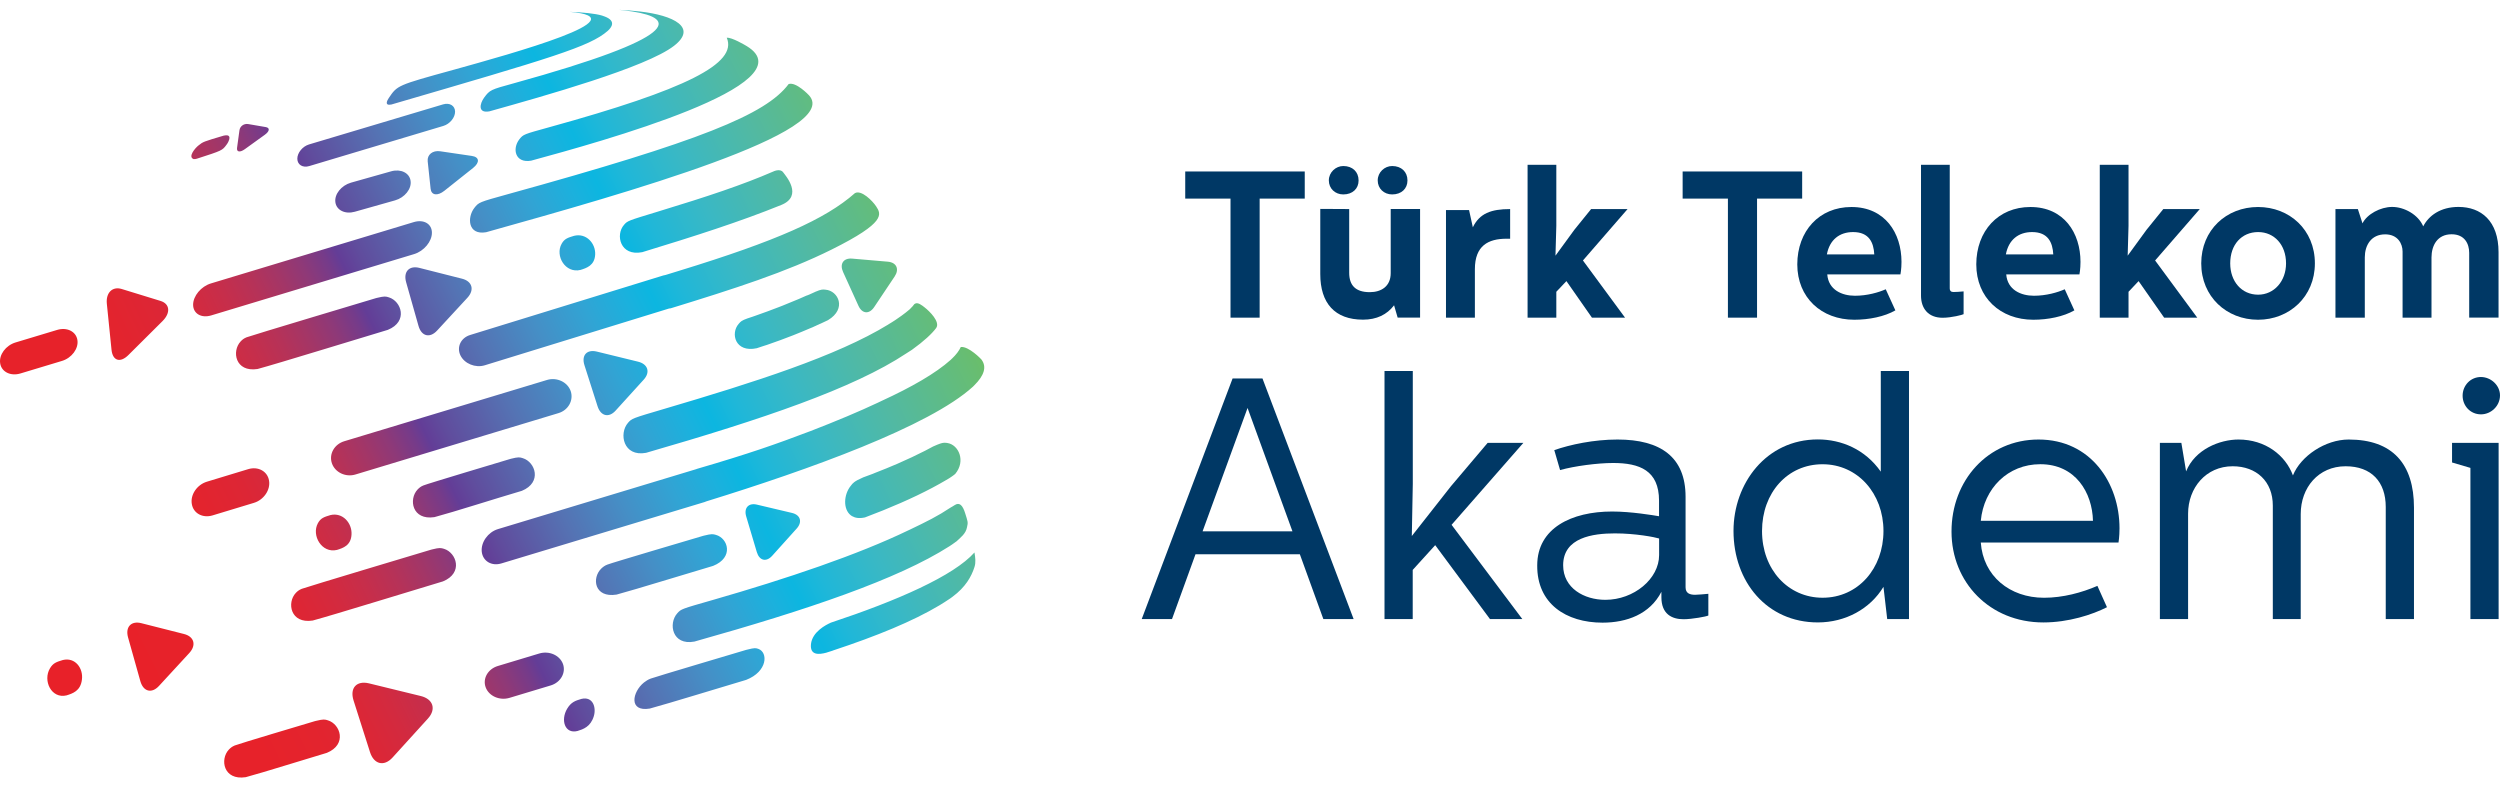 <svg width="127" height="40" viewBox="0 0 127 40" fill="none" xmlns="http://www.w3.org/2000/svg">
<path d="M22.557 27.881C22.397 27.834 22.338 27.814 21.961 27.908L21.898 27.924C21.544 28.03 15.521 29.834 15.326 29.913C15.186 29.972 15.104 30.039 15.026 30.122C14.563 30.614 14.75 31.698 15.883 31.524C16.896 31.253 21.15 29.937 22.502 29.535C23.55 29.106 23.188 28.074 22.557 27.881ZM42.062 16.264C41.937 16.323 41.813 16.378 41.684 16.442C41.665 16.449 41.645 16.461 41.626 16.465C41.606 16.473 41.587 16.485 41.571 16.493H41.567C41.532 16.505 41.493 16.524 41.454 16.544C41.443 16.552 41.435 16.56 41.419 16.56C41.369 16.583 41.322 16.603 41.275 16.627C41.244 16.642 41.209 16.654 41.178 16.666C40.87 16.796 40.578 16.922 40.293 17.032C39.877 17.198 39.429 17.359 38.961 17.521C38.899 17.541 38.844 17.56 38.786 17.576C38.673 17.615 38.556 17.651 38.443 17.69C37.348 17.927 37.095 16.934 37.528 16.449C37.629 16.331 37.668 16.284 37.983 16.17L37.999 16.166C38.085 16.138 38.166 16.111 38.248 16.083C38.299 16.067 38.349 16.052 38.404 16.028C38.809 15.886 39.199 15.744 39.569 15.599C39.627 15.579 39.697 15.551 39.752 15.528C40.021 15.417 40.297 15.307 40.578 15.189C40.632 15.161 40.683 15.142 40.73 15.122C40.812 15.086 40.889 15.055 40.971 15.016L40.987 15.012C40.998 15.012 40.998 15.004 41.01 15.004C41.037 14.996 41.065 14.984 41.092 14.972C41.115 14.96 41.139 14.949 41.162 14.941C41.24 14.905 41.322 14.866 41.404 14.831L41.419 14.823C41.727 14.693 41.785 14.7 41.937 14.716C42.58 14.767 43.036 15.681 42.062 16.264ZM16.659 36.594C16.499 36.543 16.441 36.527 16.063 36.618L16 36.633C15.646 36.74 12.12 37.788 11.925 37.87C11.785 37.929 11.707 37.996 11.626 38.079C11.162 38.572 11.345 39.655 12.483 39.481C13.495 39.206 15.252 38.646 16.604 38.245C17.648 37.819 17.29 36.783 16.659 36.594ZM19.756 15.106C19.596 15.055 19.538 15.039 19.16 15.13L19.097 15.146C18.743 15.252 12.72 17.056 12.525 17.135C12.381 17.194 12.303 17.261 12.226 17.344C11.762 17.836 11.945 18.919 13.082 18.746C14.095 18.474 18.349 17.159 19.701 16.757C20.749 16.331 20.387 15.299 19.756 15.106ZM26.561 23.276C26.402 23.225 26.343 23.209 25.965 23.303L25.907 23.319C25.552 23.426 21.703 24.576 21.513 24.659C21.372 24.714 21.294 24.785 21.213 24.867C20.749 25.36 20.932 26.443 22.07 26.27C23.083 25.998 25.159 25.332 26.511 24.934C27.555 24.501 27.192 23.469 26.561 23.276ZM38.521 32.962C38.392 32.919 38.346 32.903 37.972 32.998L37.909 33.013C37.551 33.12 33.262 34.392 33.059 34.471C32.911 34.526 32.818 34.593 32.712 34.672C32.12 35.148 31.918 36.176 33.009 35.995C34.021 35.72 36.534 34.944 37.905 34.538C39 34.112 39.027 33.136 38.521 32.962ZM36.37 27.172C36.215 27.128 36.156 27.113 35.775 27.207L35.712 27.223C35.354 27.329 31.053 28.598 30.858 28.68C30.714 28.735 30.632 28.802 30.547 28.881C30.056 29.354 30.18 30.386 31.322 30.205C32.346 29.929 34.855 29.149 36.226 28.747C37.29 28.322 36.99 27.345 36.37 27.172ZM48.505 25.655C48.482 25.675 48.326 25.765 48.295 25.781C47.633 26.222 47.091 26.49 46.176 26.927L46.148 26.939C43.57 28.184 39.986 29.393 36.215 30.477C34.602 30.938 34.602 30.938 34.407 31.154C33.94 31.67 34.142 32.805 35.276 32.592C41.041 30.973 45.611 29.425 48.229 27.751C48.272 27.719 48.314 27.692 48.361 27.664C48.431 27.613 48.505 27.562 48.575 27.511H48.579C48.801 27.302 49.066 27.113 49.125 26.778C49.191 26.526 49.152 26.471 49.039 26.1C48.903 25.647 48.735 25.509 48.505 25.655ZM48.525 24.076C48.47 24.119 48.416 24.166 48.353 24.206C48.318 24.229 48.279 24.257 48.236 24.284L48.225 24.292C48.17 24.328 48.12 24.351 48.065 24.387C47.165 24.919 46.086 25.431 44.859 25.927C44.563 26.045 44.255 26.167 43.94 26.285C43.651 26.348 43.445 26.313 43.281 26.218L43.223 26.179C42.818 25.868 42.857 25.119 43.223 24.674C43.277 24.603 43.32 24.548 43.39 24.497C43.476 24.43 43.601 24.359 43.854 24.249C44.014 24.19 44.173 24.131 44.333 24.072C44.368 24.06 44.407 24.044 44.438 24.028C44.836 23.875 45.221 23.717 45.595 23.556L45.63 23.54C46.109 23.331 46.565 23.118 46.994 22.898C47.13 22.827 47.267 22.756 47.403 22.681C47.715 22.543 47.851 22.496 47.96 22.492C48.014 22.488 48.065 22.496 48.124 22.504C48.7 22.59 49.074 23.418 48.525 24.076ZM47.555 16.666C47.352 16.942 46.939 17.332 46.328 17.769C46.281 17.801 46.082 17.923 46.039 17.954C43.371 19.727 38.743 21.294 32.818 23.004C31.657 23.217 31.431 22.019 31.902 21.48C32.101 21.255 32.101 21.255 33.757 20.767C38.31 19.424 42.506 18.092 45.124 16.485L45.139 16.473C45.256 16.402 45.377 16.331 45.486 16.256C45.595 16.186 45.697 16.107 45.802 16.036C45.946 15.93 46.082 15.827 46.199 15.725L46.242 15.685L46.254 15.669C46.328 15.599 46.394 15.528 46.445 15.453L46.48 15.429C46.628 15.339 46.838 15.512 46.974 15.618C47.216 15.807 47.781 16.355 47.555 16.666ZM16.783 26.167C16.456 26.266 16.293 26.317 16.148 26.581C15.813 27.199 16.343 28.121 17.118 27.936C17.422 27.841 17.835 27.715 17.858 27.14C17.886 26.573 17.407 26.014 16.783 26.167ZM3.192 33.529C2.868 33.628 2.701 33.679 2.541 33.947C2.163 34.573 2.607 35.511 3.379 35.326C3.682 35.231 4.095 35.105 4.162 34.522C4.236 33.947 3.819 33.376 3.192 33.529ZM49.503 28.066C48.455 29.248 45.595 30.508 42.194 31.635L42.191 31.639C41.961 31.741 41.263 32.096 41.197 32.722C41.139 33.297 41.598 33.262 41.996 33.151L42.015 33.143C42.113 33.112 42.206 33.084 42.3 33.053L42.315 33.045L42.327 33.041C44.544 32.308 46.37 31.56 47.722 30.752C47.898 30.646 48.069 30.536 48.229 30.429L48.287 30.39C48.318 30.37 48.353 30.343 48.389 30.315C49.047 29.827 49.347 29.295 49.503 28.806C49.581 28.57 49.545 28.322 49.503 28.066ZM11.368 6.889C10.32 7.2 10.32 7.2 10.083 7.389C9.915 7.519 9.526 7.976 9.841 8.083C9.896 8.087 9.958 8.075 9.997 8.063C11.29 7.646 11.29 7.646 11.509 7.35C11.579 7.26 11.63 7.145 11.645 7.086C11.715 6.818 11.466 6.873 11.368 6.889ZM30.73 0.843C30.687 0.823 30.64 0.807 30.585 0.791C30.41 0.74 30.173 0.697 29.869 0.665C29.518 0.626 29.148 0.606 28.938 0.602C32.592 0.902 26.11 2.694 23.001 3.557C20.184 4.333 20.184 4.333 19.748 4.983C19.686 5.077 19.499 5.384 19.88 5.31C28.026 2.934 29.958 2.371 30.87 1.571C31.053 1.41 31.326 1.071 30.73 0.843ZM29.526 35.507C29.23 35.597 29.012 35.664 28.809 36.007C28.47 36.582 28.692 37.299 29.339 37.134C29.619 37.047 30.001 36.925 30.165 36.385C30.301 35.94 30.122 35.357 29.526 35.507ZM49.491 19.577L49.475 19.593L49.429 19.64C47.22 21.657 41.108 23.855 35.891 25.466C35.856 25.482 35.821 25.494 35.786 25.506L25.474 28.621C24.972 28.775 24.524 28.503 24.473 28.026C24.423 27.55 24.789 27.034 25.291 26.88L35.389 23.827V23.823C38.077 23.04 39.421 22.563 41.123 21.917L41.158 21.905C42.51 21.381 43.644 20.905 44.59 20.459C44.664 20.424 44.734 20.392 44.804 20.357C46.304 19.668 47.531 18.966 48.299 18.277L48.346 18.23L48.365 18.214C48.575 18.013 48.724 17.816 48.809 17.627C49.214 17.584 49.845 18.246 49.853 18.258C50.145 18.636 49.99 19.085 49.491 19.577ZM41.1 4.845C41.096 4.837 40.438 4.14 40.063 4.27C38.903 5.822 35.576 7.165 25.79 9.867C24.325 10.273 24.325 10.273 24.095 10.564C23.721 11.049 23.768 11.959 24.695 11.797C31.902 9.781 42.783 6.704 41.1 4.845ZM29.164 11.979C28.84 12.077 28.673 12.128 28.529 12.388C28.19 12.995 28.716 13.901 29.491 13.712C29.791 13.617 30.208 13.491 30.235 12.928C30.262 12.373 29.791 11.825 29.164 11.979ZM39.783 8.752C39.627 8.536 39.273 8.717 39.273 8.717C37.738 9.383 35.985 9.97 33.406 10.754C31.879 11.218 31.879 11.218 31.7 11.423C31.252 11.931 31.505 13.034 32.627 12.81C35.303 11.994 37.602 11.258 39.682 10.415C40.835 9.954 39.892 8.902 39.783 8.752ZM44.505 10.478C44.325 10.206 43.757 9.627 43.429 9.812C41.933 11.136 39.432 12.242 34.516 13.751L33.811 13.968C33.772 13.976 33.729 13.984 33.69 13.995L23.885 17.017C23.41 17.162 23.188 17.631 23.39 18.053C23.593 18.474 24.15 18.703 24.625 18.557L33.986 15.673C34.014 15.669 34.041 15.666 34.072 15.662C37.302 14.669 39.955 13.818 42.249 12.676C45.038 11.289 44.766 10.88 44.505 10.478ZM37.937 2.344C37.859 2.296 37.169 1.887 36.92 1.918C37.477 3.226 34.867 4.542 27.898 6.464C26.585 6.826 26.585 6.826 26.382 7.078C26.008 7.563 26.172 8.303 26.982 8.162C30.484 7.208 41.119 4.282 37.937 2.344ZM32.498 0.583C32.331 0.563 32.144 0.547 31.972 0.532C31.758 0.516 31.563 0.504 31.439 0.5C31.68 0.524 31.906 0.551 32.12 0.583C34.345 0.929 34.68 1.863 26.09 4.234C24.925 4.553 24.882 4.569 24.594 4.959C24.368 5.27 24.263 5.767 24.863 5.656C27.644 4.876 32.825 3.427 34.24 2.328C35.443 1.398 34.232 0.78 32.498 0.583ZM9.81 15.484C9.814 15.93 10.223 16.174 10.726 16.024L21.037 12.908C21.536 12.758 21.945 12.266 21.941 11.821C21.941 11.372 21.528 11.132 21.026 11.281L10.718 14.397C10.215 14.547 9.81 15.035 9.81 15.484ZM15.104 8.067C15.108 8.37 15.381 8.536 15.708 8.437L22.522 6.397C22.853 6.298 23.122 5.971 23.118 5.668C23.114 5.369 22.841 5.203 22.51 5.302L15.697 7.338C15.369 7.437 15.101 7.764 15.104 8.067ZM16.861 23.536C17.021 24.001 17.562 24.257 18.061 24.103L28.369 20.987C28.871 20.838 29.148 20.333 28.992 19.869C28.832 19.408 28.291 19.152 27.792 19.301L17.481 22.417C16.982 22.571 16.701 23.071 16.861 23.536ZM9.744 25.604C9.822 26.077 10.293 26.333 10.796 26.183L12.899 25.545C13.398 25.395 13.749 24.887 13.667 24.414C13.589 23.942 13.118 23.682 12.615 23.831L10.511 24.47C10.009 24.623 9.662 25.131 9.744 25.604ZM0.009 18.458C0.075 18.892 0.539 19.124 1.041 18.971L3.145 18.336C3.643 18.187 4.002 17.706 3.932 17.273C3.865 16.839 3.402 16.607 2.899 16.761L0.796 17.395C0.293 17.544 -0.061 18.025 0.009 18.458ZM17.037 10.273C17.091 10.679 17.531 10.895 18.022 10.757L20.071 10.178C20.558 10.04 20.917 9.595 20.858 9.19C20.804 8.784 20.363 8.567 19.877 8.701L17.827 9.28C17.337 9.422 16.982 9.867 17.037 10.273ZM28.599 33.73C28.435 33.285 27.894 33.045 27.391 33.199L25.288 33.833C24.785 33.986 24.508 34.471 24.672 34.916C24.836 35.361 25.377 35.601 25.88 35.452L27.983 34.818C28.482 34.664 28.759 34.175 28.599 33.73ZM8.26 16.308C8.677 15.89 8.63 15.433 8.155 15.287L6.183 14.681C5.708 14.535 5.369 14.874 5.428 15.437L5.665 17.769C5.724 18.332 6.109 18.451 6.526 18.033L8.26 16.308C8.677 15.89 8.63 15.433 8.155 15.287L6.183 14.681C5.708 14.535 5.369 14.874 5.428 15.437L5.665 17.769C5.724 18.332 6.109 18.451 6.526 18.033L8.26 16.308ZM23.745 15.126C24.115 14.724 23.99 14.287 23.468 14.157L21.306 13.609C20.784 13.475 20.48 13.806 20.632 14.338L21.259 16.552C21.407 17.084 21.836 17.194 22.206 16.792L23.745 15.126C24.115 14.724 23.99 14.287 23.468 14.157L21.306 13.609C20.784 13.475 20.48 13.806 20.632 14.338L21.259 16.552C21.407 17.084 21.836 17.194 22.206 16.792L23.745 15.126ZM24.033 8.532C24.384 8.252 24.356 7.976 23.967 7.921L22.366 7.685C21.98 7.626 21.692 7.858 21.727 8.193L21.875 9.588C21.91 9.922 22.226 9.97 22.576 9.69L24.033 8.532C24.384 8.252 24.356 7.976 23.967 7.921L22.366 7.685C21.98 7.626 21.692 7.858 21.727 8.193L21.875 9.588C21.91 9.922 22.226 9.97 22.576 9.69L24.033 8.532ZM13.453 6.846C13.698 6.669 13.721 6.495 13.503 6.456L12.607 6.302C12.393 6.267 12.19 6.409 12.163 6.625L12.042 7.512C12.011 7.724 12.19 7.756 12.436 7.579L13.453 6.846C13.698 6.669 13.721 6.495 13.503 6.456L12.607 6.302C12.393 6.267 12.19 6.409 12.163 6.625L12.042 7.512C12.011 7.724 12.19 7.756 12.436 7.579L13.453 6.846ZM9.615 33.175C9.986 32.773 9.865 32.336 9.343 32.206L7.181 31.658C6.659 31.524 6.355 31.855 6.507 32.387L7.13 34.605C7.282 35.137 7.707 35.247 8.077 34.845L9.615 33.175C9.986 32.773 9.865 32.336 9.343 32.206L7.181 31.658C6.659 31.524 6.355 31.855 6.507 32.387L7.13 34.605C7.282 35.137 7.707 35.247 8.077 34.845L9.615 33.175ZM21.739 36.503C22.171 36.027 22.007 35.511 21.372 35.357L18.747 34.715C18.112 34.562 17.761 34.951 17.96 35.582L18.794 38.201C18.992 38.831 19.51 38.958 19.943 38.481L21.739 36.503C22.171 36.027 22.007 35.511 21.372 35.357L18.747 34.715C18.112 34.562 17.761 34.951 17.96 35.582L18.794 38.201C18.992 38.831 19.51 38.958 19.943 38.481L21.739 36.503ZM32.701 19.286C33.047 18.907 32.915 18.494 32.409 18.372L30.317 17.86C29.81 17.738 29.53 18.049 29.689 18.549L30.356 20.637C30.515 21.141 30.928 21.239 31.271 20.861L32.701 19.286C33.047 18.907 32.915 18.494 32.409 18.372L30.317 17.86C29.81 17.738 29.53 18.049 29.689 18.549L30.356 20.637C30.515 21.141 30.928 21.239 31.271 20.861L32.701 19.286ZM45.447 14.047C45.697 13.672 45.545 13.334 45.105 13.294L43.285 13.137C42.845 13.101 42.642 13.409 42.829 13.818L43.608 15.532C43.795 15.945 44.154 15.977 44.407 15.602L45.447 14.047C45.697 13.672 45.545 13.334 45.105 13.294L43.285 13.137C42.845 13.101 42.642 13.409 42.829 13.818L43.608 15.532C43.795 15.945 44.154 15.977 44.407 15.602L45.447 14.047ZM40.473 26.849C40.773 26.514 40.663 26.159 40.235 26.057L38.451 25.635C38.022 25.533 37.777 25.809 37.909 26.242L38.447 28.05C38.579 28.483 38.926 28.566 39.226 28.235L40.473 26.849C40.773 26.514 40.663 26.159 40.235 26.057L38.451 25.635C38.022 25.533 37.777 25.809 37.909 26.242L38.447 28.05C38.579 28.483 38.926 28.566 39.226 28.235L40.473 26.849Z" fill="url(#paint0_linear_2728_7927)"/>
<path d="M64.134 19.227L68.764 31.448H67.226L66.033 28.158H60.731L59.538 31.448H58L62.615 19.227H64.134ZM61.092 26.99H65.656L63.376 20.724L61.092 26.99Z" fill="#003865"/>
<path d="M71.77 18.848V24.579L71.72 27.23L73.709 24.699L75.573 22.497H77.387L73.74 26.661L77.333 31.448H75.69L72.908 27.694L71.766 28.952V31.448H70.333V18.848H71.77Z" fill="#003865"/>
<path d="M82.17 22.328C84.364 22.328 85.627 23.222 85.627 25.238V29.836C85.627 30.145 85.852 30.215 86.112 30.215C86.283 30.215 86.598 30.18 86.784 30.165V31.268C86.699 31.318 85.957 31.457 85.522 31.457C84.935 31.457 84.399 31.198 84.399 30.339V30.064C83.813 31.202 82.636 31.631 81.408 31.631C79.559 31.631 78.075 30.668 78.091 28.721C78.091 26.829 79.835 25.985 81.894 25.985C82.861 25.985 83.984 26.175 84.279 26.225V25.432C84.279 23.899 83.292 23.52 81.948 23.52C81.152 23.52 79.979 23.675 79.252 23.88L78.957 22.866C79.769 22.584 80.962 22.328 82.17 22.328ZM82.034 27.096C80.927 27.096 79.408 27.301 79.408 28.714C79.408 29.882 80.48 30.471 81.552 30.471C83.005 30.471 84.283 29.402 84.283 28.199V27.355C84.054 27.285 83.086 27.096 82.034 27.096Z" fill="#003865"/>
<path d="M96.977 18.848V31.448H95.87L95.68 29.811C95.008 30.93 93.746 31.619 92.347 31.619C89.756 31.619 88.062 29.552 88.062 26.971C88.062 24.56 89.721 22.323 92.347 22.323C93.54 22.323 94.748 22.822 95.544 23.96V18.848H96.977ZM89.511 26.975C89.511 28.937 90.84 30.365 92.588 30.365C94.383 30.365 95.68 28.883 95.68 26.975C95.68 25.067 94.367 23.584 92.588 23.584C90.809 23.581 89.511 25.028 89.511 26.975Z" fill="#003865"/>
<path d="M103.557 22.328C106.218 22.328 107.671 24.549 107.671 26.837C107.671 27.266 107.62 27.56 107.62 27.56H100.624C100.745 29.263 102.093 30.366 103.837 30.366C104.789 30.366 105.756 30.107 106.548 29.762L107.034 30.846C106.292 31.225 105.08 31.62 103.802 31.62C101.071 31.62 99.137 29.573 99.137 27.007C99.133 24.41 100.982 22.328 103.557 22.328ZM106.323 26.457C106.288 25.029 105.441 23.582 103.647 23.582C102.003 23.582 100.78 24.805 100.624 26.457H106.323Z" fill="#003865"/>
<path d="M110.813 22.498L111.054 23.946C111.505 22.827 112.763 22.328 113.715 22.328C115.078 22.328 116.1 23.122 116.481 24.151C116.877 23.168 118.124 22.328 119.312 22.328C121.542 22.328 122.63 23.567 122.63 25.788V31.45H121.196V25.753C121.196 24.48 120.47 23.686 119.157 23.686C117.774 23.686 116.877 24.77 116.877 26.113V31.45H115.459V25.683C115.459 24.46 114.632 23.686 113.42 23.686C112.056 23.686 111.155 24.789 111.155 26.098V31.45H109.722V22.498H110.813Z" fill="#003865"/>
<path d="M126.93 22.496V31.447H125.497V23.769L124.564 23.494V22.496H126.93ZM127 20.085C127 20.619 126.549 21.049 126.033 21.049C125.497 21.049 125.101 20.619 125.101 20.101C125.101 19.586 125.497 19.152 126.033 19.152C126.553 19.156 127 19.586 127 20.085Z" fill="#003865"/>
<path d="M66.281 8.711V10.089H63.99V16.137H62.51V10.089H60.21V8.711H66.281Z" fill="#003865"/>
<path d="M68.539 10.62V13.855C68.539 14.502 68.869 14.842 69.584 14.842C70.17 14.842 70.648 14.544 70.648 13.875V10.616H72.14V16.135H71.001L70.819 15.508C70.458 15.984 69.933 16.239 69.242 16.239C67.805 16.239 67.07 15.399 67.07 13.925V10.612L68.539 10.62ZM68.24 9.877C67.824 9.877 67.505 9.579 67.505 9.165C67.505 8.751 67.859 8.434 68.24 8.434C68.71 8.434 69.016 8.732 69.016 9.165C69.02 9.583 68.71 9.877 68.24 9.877ZM70.722 9.877C70.306 9.877 69.988 9.579 69.988 9.165C69.988 8.751 70.337 8.434 70.722 8.434C71.192 8.434 71.499 8.732 71.499 9.165C71.502 9.583 71.192 9.877 70.722 9.877Z" fill="#003865"/>
<path d="M74.629 10.675L74.82 11.546C75.161 10.846 75.736 10.621 76.715 10.621V12.127C76.653 12.127 76.599 12.127 76.533 12.127C75.596 12.127 74.924 12.486 74.924 13.675V16.136H73.456V10.671H74.629V10.675Z" fill="#003865"/>
<path d="M79.061 8.371V11.471L79.018 12.988L79.978 11.672L80.829 10.62H82.681L80.413 13.232L82.553 16.138H80.871L79.574 14.28L79.061 14.822V16.138H77.601V8.371H79.061Z" fill="#003865"/>
<path d="M91.55 8.711V10.089H89.258V16.137H87.778V10.089H85.478V8.711H91.55Z" fill="#003865"/>
<path d="M94.052 10.516C95.765 10.516 96.596 11.843 96.596 13.306C96.596 13.677 96.542 13.941 96.542 13.941H92.825C92.887 14.726 93.57 15.024 94.231 15.024C94.86 15.024 95.435 14.854 95.796 14.695L96.285 15.767C95.734 16.084 94.945 16.243 94.2 16.243C92.525 16.243 91.302 15.117 91.302 13.43C91.306 11.735 92.413 10.516 94.052 10.516ZM95.213 12.923C95.182 12.319 94.949 11.789 94.137 11.789C93.446 11.789 92.945 12.18 92.805 12.923H95.213Z" fill="#003865"/>
<path d="M99.047 8.371V14.644C99.047 14.784 99.121 14.834 99.238 14.834C99.385 14.834 99.525 14.822 99.751 14.803V15.96C99.708 15.991 99.133 16.142 98.686 16.142C97.952 16.142 97.587 15.666 97.587 15.016V8.371H99.047Z" fill="#003865"/>
<path d="M103.145 10.516C104.858 10.516 105.689 11.843 105.689 13.306C105.689 13.677 105.635 13.941 105.635 13.941H101.917C101.979 14.726 102.663 15.024 103.323 15.024C103.953 15.024 104.528 14.854 104.889 14.695L105.378 15.767C104.827 16.084 104.038 16.243 103.292 16.243C101.618 16.243 100.395 15.117 100.395 13.43C100.398 11.735 101.505 10.516 103.145 10.516ZM104.306 12.923C104.275 12.319 104.042 11.789 103.23 11.789C102.539 11.789 102.038 12.18 101.898 12.923H104.306Z" fill="#003865"/>
<path d="M108.129 8.371V11.471L108.086 12.988L109.045 11.672L109.896 10.62H111.749L109.48 13.232L111.621 16.138H109.939L108.641 14.28L108.129 14.822V16.138H106.668V8.371H108.129Z" fill="#003865"/>
<path d="M114.709 10.516C116.306 10.516 117.596 11.673 117.596 13.379C117.596 15.078 116.294 16.243 114.709 16.243C113.113 16.243 111.823 15.074 111.823 13.379C111.823 11.684 113.101 10.516 114.709 10.516ZM113.295 13.379C113.295 14.293 113.87 14.97 114.713 14.97C115.521 14.97 116.131 14.289 116.131 13.379C116.131 12.435 115.533 11.789 114.713 11.789C113.87 11.789 113.295 12.435 113.295 13.379Z" fill="#003865"/>
<path d="M119.779 10.62L120.012 11.34V11.351C120.245 10.876 120.929 10.512 121.523 10.512C122.129 10.512 122.844 10.895 123.1 11.499C123.376 10.957 123.974 10.512 124.891 10.512C126.029 10.512 126.926 11.212 126.926 12.814V16.135H125.435V12.845C125.435 12.389 125.209 11.901 124.541 11.901C123.826 11.901 123.52 12.462 123.52 13.081V16.139H122.051V12.776C122.051 12.393 121.818 11.905 121.166 11.905C120.451 11.905 120.132 12.466 120.132 13.074V16.139H118.641V10.62H119.779Z" fill="#003865"/>
<defs>
<linearGradient id="paint0_linear_2728_7927" x1="56.855" y1="5.137" x2="0.014" y2="32.855" gradientUnits="userSpaceOnUse">
<stop offset="0.165" stop-color="#70C056"/>
<stop offset="0.201" stop-color="#67BD73"/>
<stop offset="0.275" stop-color="#52B9A2"/>
<stop offset="0.336" stop-color="#3AB8C4"/>
<stop offset="0.382" stop-color="#20B7D8"/>
<stop offset="0.406" stop-color="#0CB6E0"/>
<stop offset="0.426" stop-color="#1BB1DD"/>
<stop offset="0.459" stop-color="#31A4D4"/>
<stop offset="0.5" stop-color="#458FC6"/>
<stop offset="0.548" stop-color="#5572B3"/>
<stop offset="0.602" stop-color="#604C9D"/>
<stop offset="0.618" stop-color="#633D97"/>
<stop offset="0.628" stop-color="#753B8A"/>
<stop offset="0.647" stop-color="#8E3978"/>
<stop offset="0.668" stop-color="#A33667"/>
<stop offset="0.69" stop-color="#B63258"/>
<stop offset="0.714" stop-color="#C62E4B"/>
<stop offset="0.74" stop-color="#D32A3F"/>
<stop offset="0.769" stop-color="#DD2635"/>
<stop offset="0.804" stop-color="#E3242E"/>
<stop offset="0.849" stop-color="#E7222A"/>
<stop offset="0.942" stop-color="#E82129"/>
</linearGradient>
</defs>
</svg>
